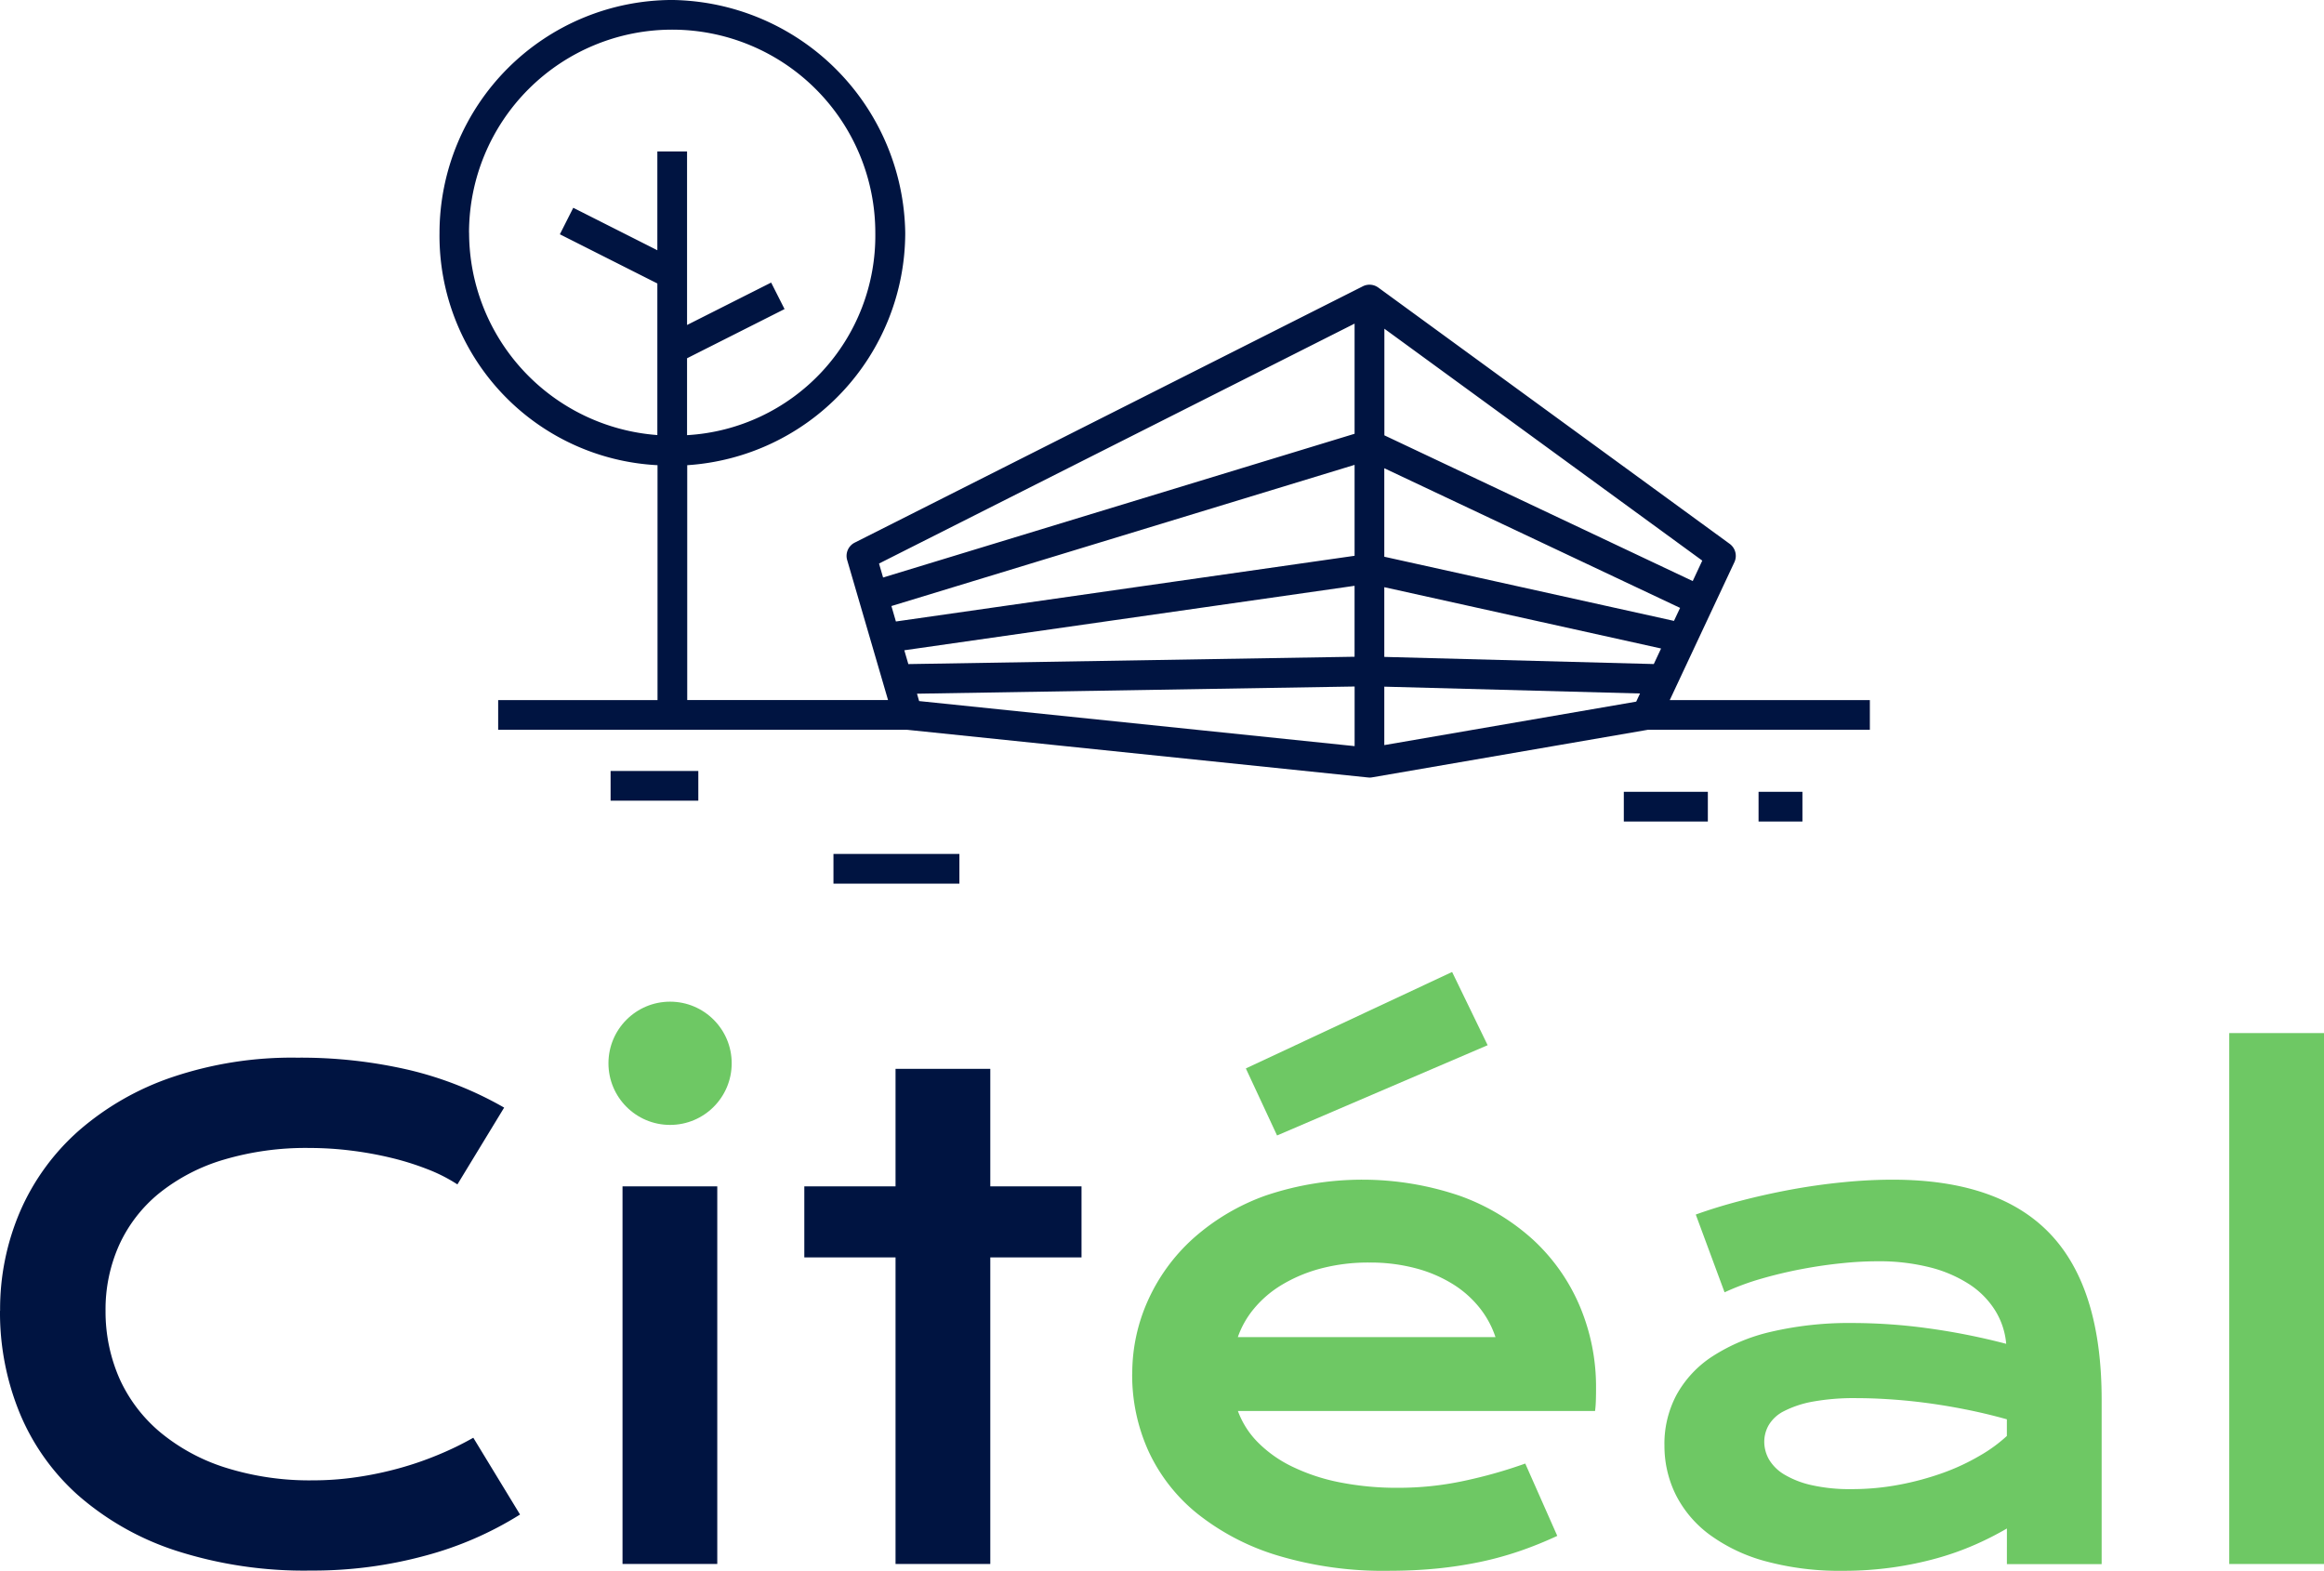 <?xml version="1.0" encoding="utf-8"?>
<svg xmlns="http://www.w3.org/2000/svg" width="136.449" height="92.23" viewBox="0 0 136.449 92.23">
  <g id="Citeal-Logos-RVB_Vertical_Quadri" transform="translate(-192.93 -137.54)">
    <g id="Groupe_1546" data-name="Groupe 1546" transform="translate(218.729 137.54)">
      <path id="Tracé_2806" data-name="Tracé 2806" d="M351.389,178.641l3.794-8.094a.875.875,0,0,0-.275-1.074l-20.632-15.048a.411.411,0,0,0-.06-.039.869.869,0,0,0-.85-.036L303.534,169.4a.87.87,0,0,0-.443,1.023l2.4,8.22H293.7V164.853a13.685,13.685,0,0,0,12.8-13.642,13.879,13.879,0,0,0-13.672-13.672,13.688,13.688,0,0,0-13.672,13.672,13.487,13.487,0,0,0,12.8,13.642v13.791H282.6v1.744h24l27.068,2.8c.03,0,.06.006.09.006a.841.841,0,0,0,.15-.012l16.185-2.792h13.043v-1.744H351.392Zm-70.5-27.433a11.927,11.927,0,0,1,23.854,0,11.731,11.731,0,0,1-11.053,11.882v-4.515l5.724-2.888-.787-1.556-4.937,2.49V146.433h-1.744v5.8l-4.937-2.493-.787,1.556,5.724,2.888v8.9a11.932,11.932,0,0,1-11.053-11.882Zm25.557,24.512,26.436-3.785V176.1l-26.2.431-.236-.811Zm28.181-10.688,17.367,8.2-.359.763-17.008-3.767v-5.2Zm-1.745,5.141-26.93,3.857-.263-.907,27.194-8.289v5.341Zm1.745,1.843,16.251,3.6-.428.913-15.823-.419Zm18.669-1.559-.56,1.2L334.632,163.1V156.84L353.3,170.458Zm-20.413-13.914v6.466L305.2,171.448l-.239-.82,27.921-14.087Zm-25.566,22.164-.126-.437,25.694-.422v3.5l-25.566-2.645Zm27.31,2.576v-3.426l15.015.4-.224.479-14.791,2.552Z" transform="translate(-279.15 -137.54)" fill="#001441"/>
      <rect id="Rectangle_190" data-name="Rectangle 190" width="7.394" height="1.744" transform="translate(23.136 50.138)" fill="#001441"/>
      <rect id="Rectangle_191" data-name="Rectangle 191" width="5.15" height="1.744" transform="translate(10.051 45.267)" fill="#001441"/>
      <rect id="Rectangle_192" data-name="Rectangle 192" width="4.934" height="1.744" transform="translate(69.54 46.49)" fill="#001441"/>
      <rect id="Rectangle_193" data-name="Rectangle 193" width="2.576" height="1.744" transform="translate(77.451 46.49)" fill="#001441"/>
    </g>
    <g id="Groupe_1549" data-name="Groupe 1549" transform="translate(192.93 194.608)">
      <g id="Groupe_1547" data-name="Groupe 1547" transform="translate(0 5.033)">
        <path id="Tracé_2807" data-name="Tracé 2807" d="M192.936,359.942a14.521,14.521,0,0,1,1.182-5.853,13.477,13.477,0,0,1,3.429-4.716,16.3,16.3,0,0,1,5.488-3.148,21.943,21.943,0,0,1,7.337-1.146,28.106,28.106,0,0,1,6.586.724,20.873,20.873,0,0,1,5.572,2.208l-2.744,4.509a9.482,9.482,0,0,0-1.777-.9,16.315,16.315,0,0,0-2.142-.667,20.768,20.768,0,0,0-2.349-.422,19.744,19.744,0,0,0-2.4-.15,16.939,16.939,0,0,0-5.093.7,11.056,11.056,0,0,0-3.767,1.972,8.414,8.414,0,0,0-2.331,3.025,9.226,9.226,0,0,0-.8,3.86,9.765,9.765,0,0,0,.826,4,8.86,8.86,0,0,0,2.4,3.148,11.357,11.357,0,0,0,3.833,2.068,16.428,16.428,0,0,0,5.12.742,17.576,17.576,0,0,0,2.573-.189,20.187,20.187,0,0,0,2.472-.518,19.1,19.1,0,0,0,2.3-.79,18.176,18.176,0,0,0,2.068-1.005l2.744,4.509a20.3,20.3,0,0,1-5.563,2.415,25.008,25.008,0,0,1-6.709.874,24.516,24.516,0,0,1-7.947-1.173,16.447,16.447,0,0,1-5.712-3.232,13.242,13.242,0,0,1-3.447-4.847,15.556,15.556,0,0,1-1.155-6Z" transform="translate(-192.93 -345.08)" fill="#001441"/>
        <path id="Tracé_2808" data-name="Tracé 2808" d="M315.08,370.33h5.563V392.5H315.08Z" transform="translate(-278.53 -362.775)" fill="#001441"/>
        <path id="Tracé_2809" data-name="Tracé 2809" d="M356.106,358.348H350.75v-4.171h5.356v-6.9h5.563v6.9h5.356v4.171h-5.356v18h-5.563Z" transform="translate(-303.526 -346.622)" fill="#001441"/>
      </g>
      <g id="Groupe_1548" data-name="Groupe 1548" transform="translate(35.724)">
        <path id="Tracé_2810" data-name="Tracé 2810" d="M415.1,380.423a10.4,10.4,0,0,1,.922-4.312,10.922,10.922,0,0,1,2.651-3.636,12.876,12.876,0,0,1,4.237-2.516,17.753,17.753,0,0,1,11.424.009,12.807,12.807,0,0,1,4.324,2.6,11.3,11.3,0,0,1,2.723,3.89,12.156,12.156,0,0,1,.949,4.791c0,.212,0,.443-.009.685a6.182,6.182,0,0,1-.048.667h-20.97a5.084,5.084,0,0,0,1.155,1.822,7.284,7.284,0,0,0,2,1.427,11.394,11.394,0,0,0,2.78.931,17.233,17.233,0,0,0,3.495.329,18.285,18.285,0,0,0,3.815-.4,28.011,28.011,0,0,0,3.627-1.023l1.879,4.246a22.408,22.408,0,0,1-2.208.892,19.441,19.441,0,0,1-2.331.64,24,24,0,0,1-2.537.386q-1.324.13-2.792.132a21.556,21.556,0,0,1-6.559-.9,14.1,14.1,0,0,1-4.716-2.463,10.206,10.206,0,0,1-2.858-3.663,10.817,10.817,0,0,1-.958-4.527Zm21.326-2.16a5.56,5.56,0,0,0-.931-1.718,6.145,6.145,0,0,0-1.568-1.391,7.972,7.972,0,0,0-2.178-.931,10.382,10.382,0,0,0-2.726-.338,10.887,10.887,0,0,0-2.876.356,8.8,8.8,0,0,0-2.274.958,6.408,6.408,0,0,0-1.625,1.391,5.367,5.367,0,0,0-.949,1.673h15.126Z" transform="translate(-384.346 -356.824)" fill="#6ec864"/>
        <path id="Tracé_2811" data-name="Tracé 2811" d="M519.513,384.595a6.125,6.125,0,0,1,.694-2.911,6.342,6.342,0,0,1,2.086-2.265,10.781,10.781,0,0,1,3.468-1.466,20.183,20.183,0,0,1,4.839-.518,32.8,32.8,0,0,1,4.312.3,39.041,39.041,0,0,1,4.668.922,4.43,4.43,0,0,0-.64-1.945,5,5,0,0,0-1.511-1.541,7.7,7.7,0,0,0-2.331-1.005,12.17,12.17,0,0,0-3.091-.356,20.165,20.165,0,0,0-2.068.114q-1.127.112-2.331.338t-2.376.563a14.926,14.926,0,0,0-2.187.808l-1.691-4.566q1.257-.453,2.7-.826t2.941-.649q1.5-.274,3.007-.422c1-.1,1.975-.15,2.911-.15q6.221,0,9.246,3.178t3.025,9.734v9.659h-5.563V389.5a18.191,18.191,0,0,1-1.888.958,16.834,16.834,0,0,1-2.226.79,20.245,20.245,0,0,1-2.582.536,20.655,20.655,0,0,1-2.923.2,16.652,16.652,0,0,1-4.557-.563,9.914,9.914,0,0,1-3.279-1.559,6.627,6.627,0,0,1-1.984-2.34,6.461,6.461,0,0,1-.667-2.92Zm5.862-.189a2.112,2.112,0,0,0,.281,1.044,2.548,2.548,0,0,0,.9.883,5.4,5.4,0,0,0,1.589.619,10.107,10.107,0,0,0,2.34.236,14.908,14.908,0,0,0,2.837-.263,16.739,16.739,0,0,0,2.555-.694,12.785,12.785,0,0,0,2.142-1,8.764,8.764,0,0,0,1.6-1.164v-.978c-.853-.239-1.694-.437-2.528-.6s-1.628-.29-2.385-.386-1.472-.159-2.142-.2-1.257-.057-1.756-.057a13.587,13.587,0,0,0-2.594.206,6.072,6.072,0,0,0-1.673.554,2.165,2.165,0,0,0-.9.817A1.97,1.97,0,0,0,525.375,384.406Z" transform="translate(-457.514 -356.824)" fill="#6ec864"/>
        <path id="Tracé_2812" data-name="Tracé 2812" d="M630.35,340.25h5.563v31.173H630.35Z" transform="translate(-535.188 -336.662)" fill="#6ec864"/>
        <path id="Tracé_2813" data-name="Tracé 2813" d="M437.39,333.924,449.5,328.26l2.086,4.3-12.364,5.3Z" transform="translate(-399.966 -328.26)" fill="#6ec864"/>
        <circle id="Ellipse_8" data-name="Ellipse 8" cx="3.618" cy="3.618" r="3.618" transform="translate(0 1.744)" fill="#6ec864"/>
      </g>
    </g>
  </g>
</svg>
